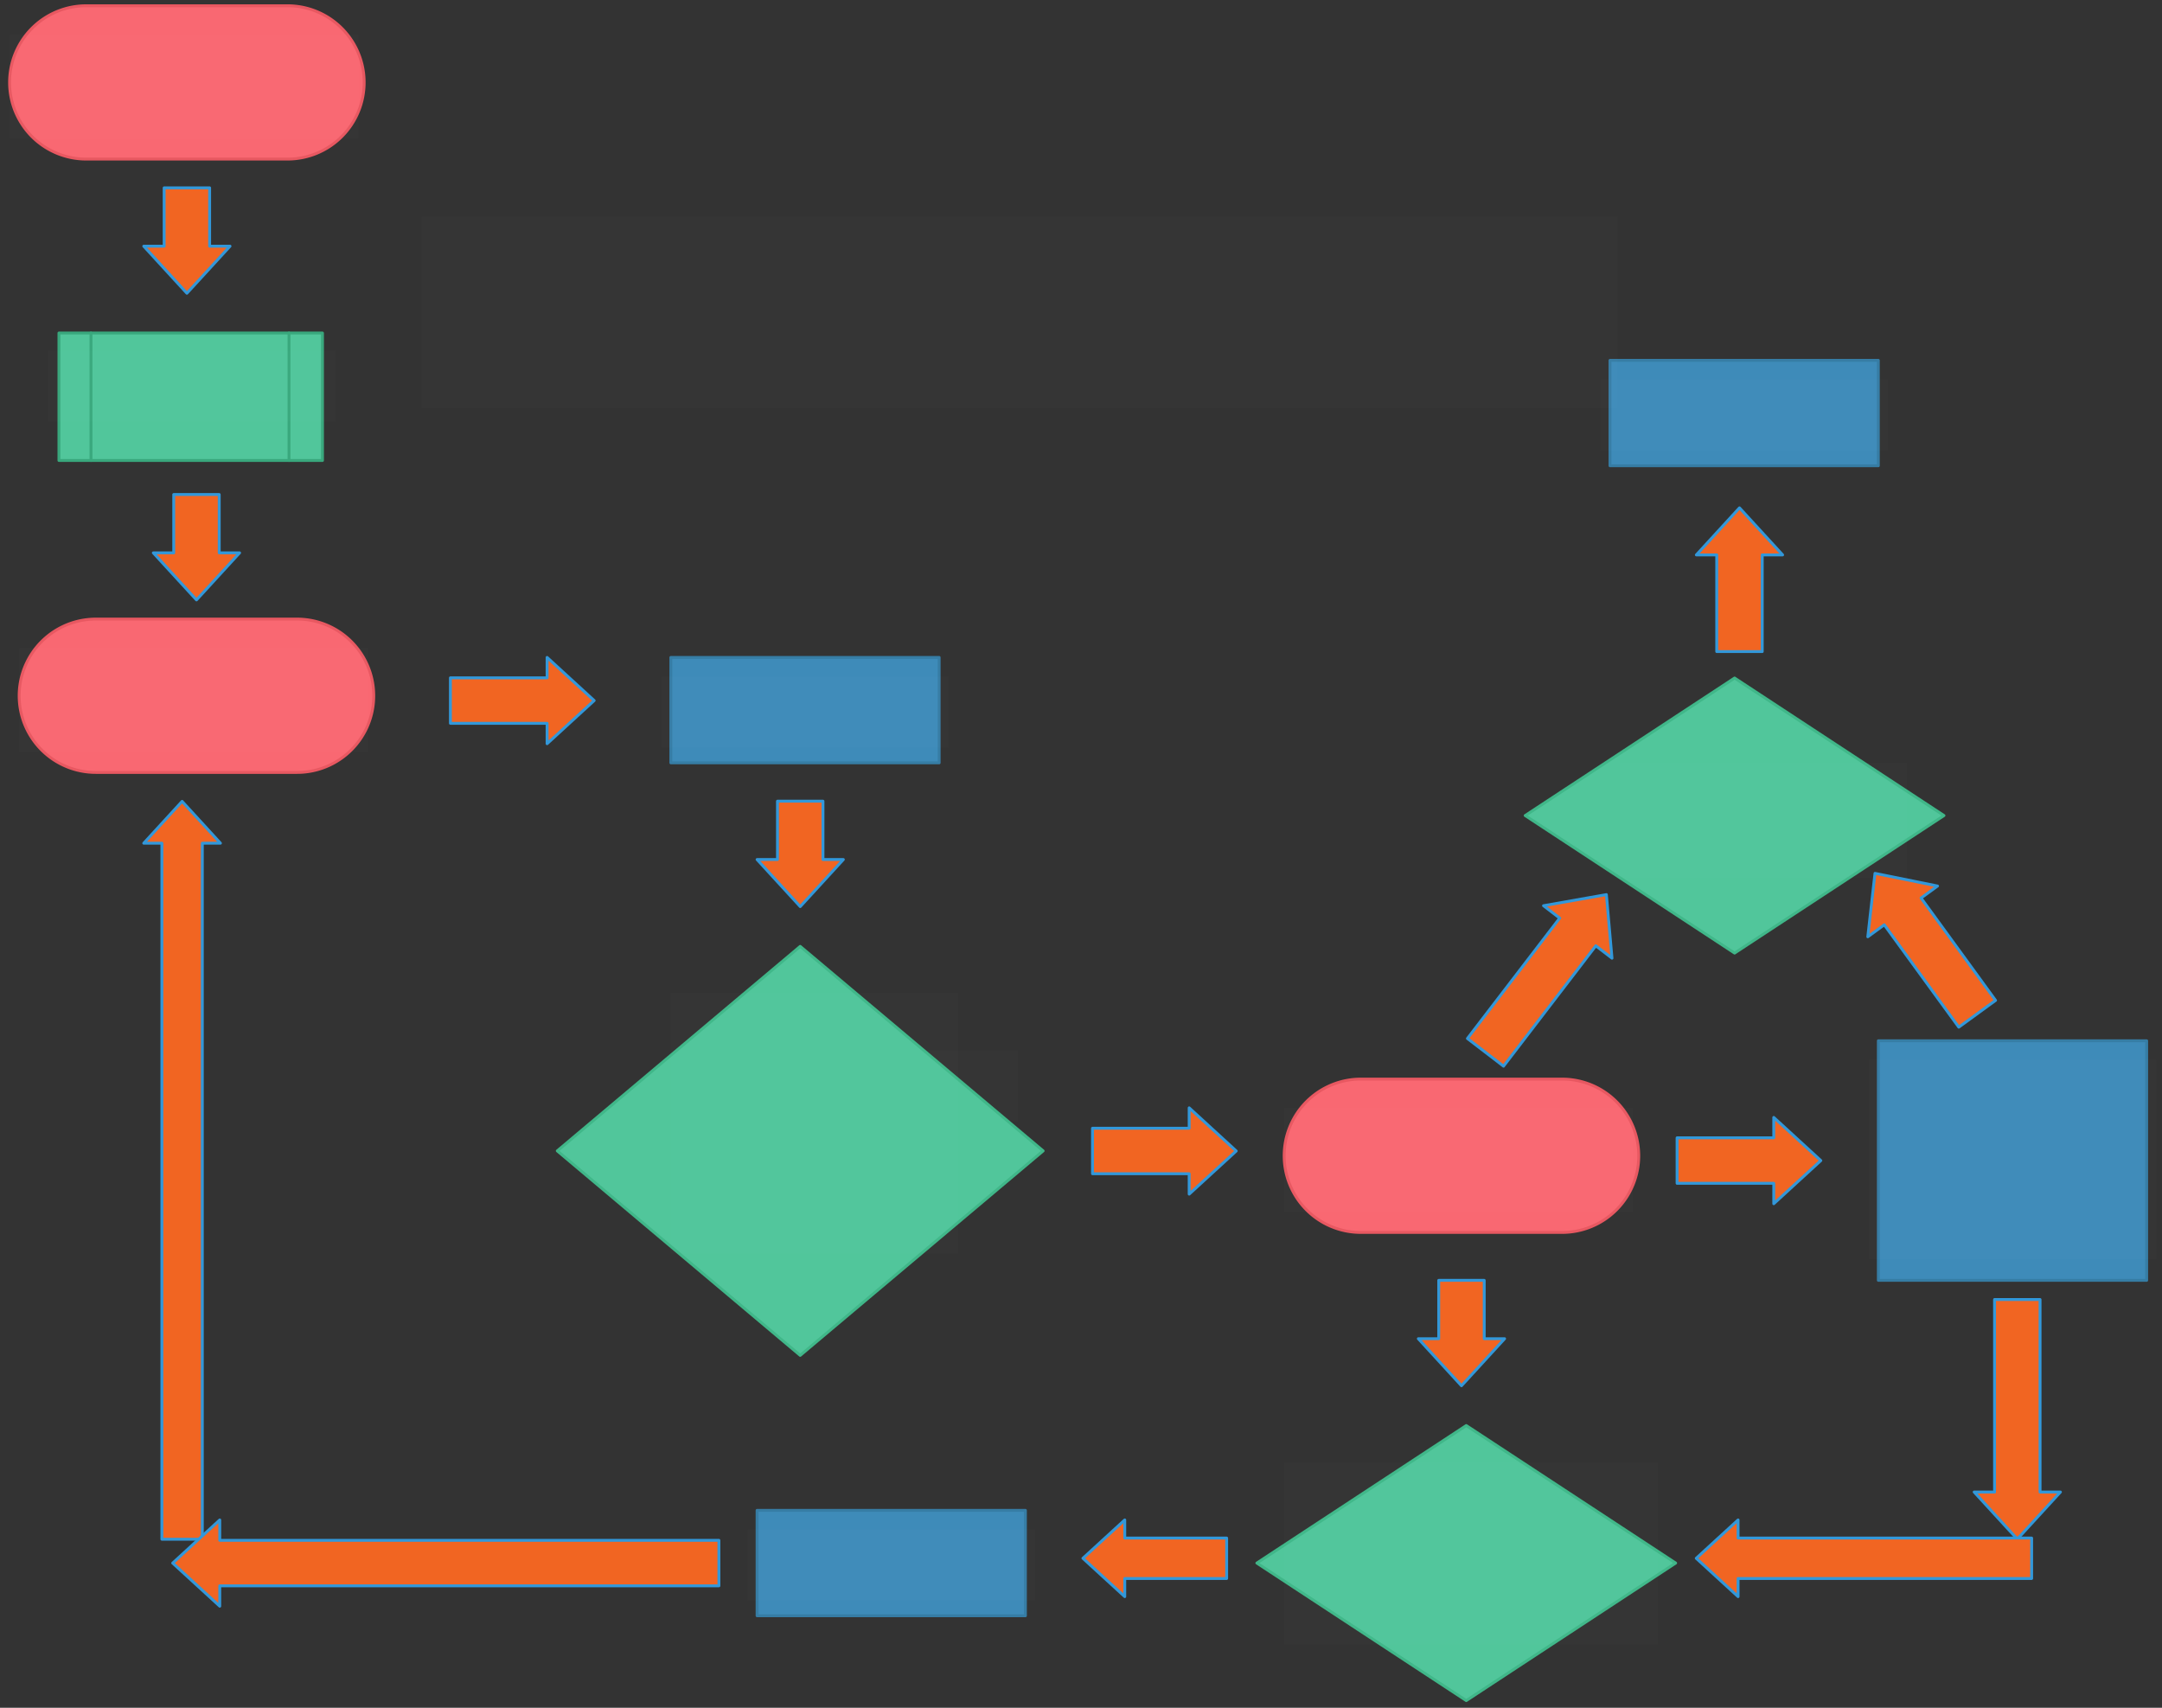 <svg xmlns="http://www.w3.org/2000/svg" xmlns:svg="http://www.w3.org/2000/svg" xmlns:xlink="http://www.w3.org/1999/xlink" version="1.0" viewBox="90 42 1128 890.999"><rect x="90" y="42" width="1128" height="890.999" fill="#333333" stroke="none"/><defs><style type="text/css">
        @font-face {
            font-family: 'lt_bold';
            src: url('undefined/assets/fonts/lato/lt-bold-webfont.woff2') format('woff2'),
                url('undefined/assets/fonts/lato/lt-bold-webfont.woff') format('woff');
            font-weight: normal;
            font-style: normal;
        }
        @font-face {
            font-family: 'lt_bold_italic';
            src: url('undefined/assets/fonts/lato/lt-bolditalic-webfont.woff2') format('woff2'),
                url('undefined/assets/fonts/lato/lt-bolditalic-webfont.woff') format('woff');
            font-weight: normal;
            font-style: normal;
        }
        @font-face {
            font-family: 'lt_italic';
            src: url('undefined/assets/fonts/lato/lt-italic-webfont.woff2') format('woff2'),
                url('undefined/assets/fonts/lato/lt-italic-webfont.woff') format('woff');
            font-weight: normal;
            font-style: normal;
        }
        @font-face {
            font-family: 'lt_regular';
            src: url('undefined/assets/fonts/lato/lt-regular-webfont.woff2') format('woff2'),
                url('undefined/assets/fonts/lato/lt-regular-webfont.woff') format('woff');
            font-weight: normal;
            font-style: normal;
        }
        @font-face {
            font-family: 'lt-hairline';
            src: url('undefined/assets/fonts/embed/lt-hairline-webfont.woff2') format('woff2'),
                url('undefined/assets/fonts/embed/lt-hairline-webfont.woff') format('woff');
            font-weight: normal;
            font-style: normal;
        }
        @font-face {
            font-family: 'lt-thinitalic';
            src: url('undefined/assets/fonts/embed/lt-thinitalic-webfont.woff2') format('woff2'),
                url('undefined/assets/fonts/embed/lt-thinitalic-webfont.woff') format('woff');
            font-weight: normal;
            font-style: normal;
        }
        @font-face {
            font-family: 'champagne';
            src: url('undefined/assets/fonts/embed/champagne-webfont.woff2') format('woff2'),
                url('undefined/assets/fonts/embed/champagne-webfont.woff') format('woff');
            font-weight: normal;
            font-style: normal;
        }
        @font-face {
            font-family: 'indie';
            src: url('undefined/assets/fonts/embed/indie-flower-webfont.woff2') format('woff2'),
                url('undefined/assets/fonts/embed/indie-flower-webfont.woff') format('woff');
            font-weight: normal;
            font-style: normal;
        }
        @font-face {
            font-family: 'bebas';
            src: url('undefined/assets/fonts/embed/bebasneue_regular-webfont.woff2') format('woff2'),
                url('undefined/assets/fonts/embed/bebasneue_regular-webfont.woff') format('woff');
            font-weight: normal;
            font-style: normal;
        }
        @font-face {
            font-family: 'bree';
            src: url('undefined/assets/fonts/embed/breeserif-regular-webfont.woff2') format('woff2'),
                url('undefined/assets/fonts/embed/breeserif-regular-webfont.woff') format('woff');
            font-weight: normal;
            font-style: normal;
        }
        @font-face {
            font-family: 'spartan';
            src: url('undefined/assets/fonts/embed/leaguespartan-bold-webfont.woff2') format('woff2'),
                url('undefined/assets/fonts/embed/leaguespartan-bold-webfont.woff') format('woff');
            font-weight: normal;
            font-style: normal;
        }
        @font-face {
            font-family: 'montserrat';
            src: url('undefined/assets/fonts/embed/montserrat-medium-webfont.woff2') format('woff2'),
                url('undefined/assets/fonts/embed/montserrat-medium-webfont.woff') format('woff');
            font-weight: normal;
            font-style: normal;
        }
        @font-face {
            font-family: 'open_sanscondensed';
            src: url('undefined/assets/fonts/embed/opensans-condlight-webfont.woff2') format('woff2'),
                url('undefined/assets/fonts/embed/opensans-condlight-webfont.woff') format('woff');
            font-weight: normal;
            font-style: normal;
        }
        @font-face {
            font-family: 'open_sansitalic';
            src: url('undefined/assets/fonts/embed/opensans-italic-webfont.woff2') format('woff2'),
                url('undefined/assets/fonts/embed/opensans-italic-webfont.woff') format('woff');
            font-weight: normal;
            font-style: normal;
        }
        @font-face {
            font-family: 'playfair';
            src: url('undefined/assets/fonts/embed/playfairdisplay-regular-webfont.woff2') format('woff2'),
                url('undefined/assets/fonts/embed/playfairdisplay-regular-webfont.woff') format('woff');
            font-weight: normal;
            font-style: normal;
        }
        @font-face {
            font-family: 'raleway';
            src: url('undefined/assets/fonts/embed/raleway-regular-webfont.woff2') format('woff2'),
                url('undefined/assets/fonts/embed/raleway-regular-webfont.woff') format('woff');
            font-weight: normal;
            font-style: normal;
        }
        @font-face {
            font-family: 'courier_prime';
            src: url('undefined/assets/fonts/embed/courier_prime-webfont.woff2') format('woff2'),
                url('undefined/assets/fonts/embed/courier_prime-webfont.woff') format('woff');
            font-weight: normal;
            font-style: normal;
        }
        p {
            margin: 0;
        }
        </style></defs><g id="14mmyt61g1"><g transform="translate(471 590)"><rect x="0" y="0" width="150" height="37" fill="rgba(255,255,255,0.01)" stroke="rgba(255,255,255,0.01)" stroke-width="NaN" stroke-linecap="round" stroke-linejoin="round"/></g></g><g id="2kf2r509p0"><g transform="translate(95 45)"><path d="M 40,80 L 40,80 L 40,80 A 40 40 0 0 1 0 40 L 0,40 L 0,40 A 40 40 0 0 1 40 0 L 145,0 L 145,0 L 145,0 A 40 40 0 0 1 185 40 L 185,40 L 185,40 A 40 40 0 0 1 145 80 L 40,80 Z" fill="#f96872ff" stroke="#e85861" stroke-width="1.5" stroke-linecap="round" stroke-linejoin="round"/></g></g><g id="1m0gz8ju4t"><g transform="translate(120 215)"><path d="M 0.75,0.75 L 0.75,67.25 L 138.25,67.25 L 138.25,0.75 L 0.75,0.75" fill="rgb(81, 198, 155)" stroke="rgb(57, 168, 125)" stroke-width="1.5" stroke-linecap="round" stroke-linejoin="round" stroke-dasharray="100 0"/><path d="M 17.469,0.75 L 17.469,67.25 M 120.781,0.75 L 120.781,67.25" fill="none" stroke="rgb(57, 168, 125)" stroke-width="1.5" stroke-linecap="round" stroke-linejoin="round" stroke-dasharray="100 0"/></g></g><g id="4cigoz6y1h"><g transform="translate(115 225)"><rect x="0" y="0" width="150" height="37" fill="rgba(255,255,255,0.01)" stroke="rgba(255,255,255,0.01)" stroke-width="NaN" stroke-linecap="round" stroke-linejoin="round"/></g></g><g id="1o7qpo8o5u"><g transform="translate(380 535)"><path d="M 127.499,0.75 L 0.75,107.45 L 127.499,214.15 L 254.249,107.45 L 127.499,0.75" fill="rgb(81, 198, 155)" stroke="rgb(64, 183, 137)" stroke-width="1.5" stroke-linecap="round" stroke-linejoin="round" stroke-dasharray="100 0"/></g></g><g id="1tnb49h3kt"><g transform="translate(440 560)"><rect x="0" y="0" width="150" height="136" fill="rgba(255,255,255,0.01)" stroke="rgba(255,255,255,0.01)" stroke-width="NaN" stroke-linecap="round" stroke-linejoin="round"/></g></g><g id="ut7nh5iiil"><g transform="translate(930 230)"><rect x="0" y="0" width="140" height="55" fill="#3e8bb9ff" stroke="#367da5" stroke-width="1.5" stroke-linecap="round" stroke-linejoin="round"/></g></g><g id="crcso185n5"><g transform="translate(925 240)"><rect x="0" y="0" width="150" height="37" fill="rgba(255,255,255,0.01)" stroke="rgba(255,255,255,0.01)" stroke-width="NaN" stroke-linecap="round" stroke-linejoin="round"/></g></g><g id="c1yimzed3z"><g transform="translate(485 830)"><rect x="0" y="0" width="140" height="55" fill="#3e8bb9ff" stroke="#367da5" stroke-width="1.5" stroke-linecap="round" stroke-linejoin="round"/></g></g><g id="1pdo2vravw"><g transform="translate(480 840)"><rect x="0" y="0" width="150" height="37" fill="rgba(255,255,255,0.01)" stroke="rgba(255,255,255,0.01)" stroke-width="NaN" stroke-linecap="round" stroke-linejoin="round"/></g></g><g id="1ps6oso159"><g transform="translate(95 60)"><rect x="0" y="0" width="181.943" height="54.4" fill="rgba(255,255,255,0.01)" stroke="rgba(255,255,255,0.01)" stroke-width="NaN" stroke-linecap="round" stroke-linejoin="round"/></g></g><g id="1z35q9kwjw"><g transform="translate(100 365)"><path d="M 40,80 L 40,80 L 40,80 A 40 40 0 0 1 0 40 L 0,40 L 0,40 A 40 40 0 0 1 40 0 L 145,0 L 145,0 L 145,0 A 40 40 0 0 1 185 40 L 185,40 L 185,40 A 40 40 0 0 1 145 80 L 40,80 Z" fill="#f96872ff" stroke="#e85861" stroke-width="1.5" stroke-linecap="round" stroke-linejoin="round"/></g></g><g id="2q7050fsvg"><g transform="translate(100 380)"><rect x="0" y="0" width="181.943" height="54.4" fill="rgba(255,255,255,0.01)" stroke="rgba(255,255,255,0.01)" stroke-width="NaN" stroke-linecap="round" stroke-linejoin="round"/></g></g><g id="26q6ponqbh"><g transform="translate(760 605)"><path d="M 40,80 L 40,80 L 40,80 A 40 40 0 0 1 0 40 L 0,40 L 0,40 A 40 40 0 0 1 40 0 L 145,0 L 145,0 L 145,0 A 40 40 0 0 1 185 40 L 185,40 L 185,40 A 40 40 0 0 1 145 80 L 40,80 Z" fill="#f96872ff" stroke="#e85861" stroke-width="1.5" stroke-linecap="round" stroke-linejoin="round"/></g></g><g id="2a5flcx1zw"><g transform="translate(760 620)"><rect x="0" y="0" width="181.943" height="54.4" fill="rgba(255,255,255,0.01)" stroke="rgba(255,255,255,0.01)" stroke-width="NaN" stroke-linecap="round" stroke-linejoin="round"/></g></g><g id="2di108brsl"><g transform="translate(745 785)"><path d="M 110,0.75 L 0.75,72.5 L 110,144.249 L 219.25,72.5 L 110,0.75" fill="rgb(81, 198, 155)" stroke="rgb(64, 183, 137)" stroke-width="1.5" stroke-linecap="round" stroke-linejoin="round" stroke-dasharray="100 0"/></g></g><g id="8ne6qyt6xi"><g transform="translate(760 805)"><rect x="0" y="0" width="194.999" height="95" fill="rgba(255,255,255,0.01)" stroke="rgba(255,255,255,0.01)" stroke-width="NaN" stroke-linecap="round" stroke-linejoin="round"/></g></g><g id="1xz9560zsx"><g transform="translate(885 395)"><path d="M 110,0.75 L 0.75,72.5 L 110,144.249 L 219.25,72.5 L 110,0.75" fill="rgb(81, 198, 155)" stroke="rgb(64, 183, 137)" stroke-width="1.5" stroke-linecap="round" stroke-linejoin="round" stroke-dasharray="100 0"/></g></g><g id="tq0bdbxdq9"><g transform="translate(935 440)"><rect x="0" y="0" width="149.999" height="60" fill="rgba(255,255,255,0.01)" stroke="rgba(255,255,255,0.01)" stroke-width="NaN" stroke-linecap="round" stroke-linejoin="round"/></g></g><g id="27f2k3dts8"><g transform="translate(165 140)"><path d="M 10.64,0 L 10.64,30.442 L 0,30.442 L 22.508,54.996 L 45.015,30.442 L 34.375,30.442 L 34.375,0 L 10.64,0 Z" fill="#f16522ff" stroke="#3298da" stroke-width="1.5" stroke-linecap="round" stroke-linejoin="round"/></g></g><g id="2ho5kb0cjs"><g transform="translate(170 300)"><path d="M 10.64,0 L 10.64,30.442 L 0,30.442 L 22.508,54.996 L 45.015,30.442 L 34.375,30.442 L 34.375,0 L 10.64,0 Z" fill="#f16522ff" stroke="#3298da" stroke-width="1.5" stroke-linecap="round" stroke-linejoin="round"/></g></g><g id="1py3bzcluk"><g transform="translate(325 385)"><path d="M 74.994,22.508 L 50.44,0 L 50.44,10.64 L 0,10.64 L 0,34.375 L 50.44,34.375 L 50.44,45.015 L 74.994,22.508 Z" fill="#f16522ff" stroke="#3298da" stroke-width="1.5" stroke-linecap="round" stroke-linejoin="round"/></g></g><g id="11vq4wgiw7"><g transform="translate(660 620)"><path d="M 74.994,22.508 L 50.44,0 L 50.44,10.64 L 0,10.64 L 0,34.375 L 50.44,34.375 L 50.44,45.015 L 74.994,22.508 Z" fill="#f16522ff" stroke="#3298da" stroke-width="1.5" stroke-linecap="round" stroke-linejoin="round"/></g></g><g id="1f9hbue2ob"><g transform="translate(910.25 495.05) rotate(37.472)"><path d="M 0,24.554 L 22.508,0 L 45.015,24.554 L 34.375,24.554 L 34.375,103.692 L 10.64,103.692 L 10.64,24.554 L 0,24.554 Z" fill="#f16522ff" stroke="#3298da" stroke-width="1.5" stroke-linecap="round" stroke-linejoin="round"/></g></g><g id="308xo6uu1c"><g transform="translate(975.05 381.95) rotate(-90)"><path d="M 74.994,22.508 L 50.44,0 L 50.44,10.64 L 0,10.64 L 0,34.375 L 50.44,34.375 L 50.44,45.015 L 74.994,22.508 Z" fill="#f16522ff" stroke="#3298da" stroke-width="1.5" stroke-linecap="round" stroke-linejoin="round"/></g></g><g id="wlrdud91ih"><g transform="translate(485 460)"><path d="M 10.64,0 L 10.64,30.442 L 0,30.442 L 22.508,54.996 L 45.015,30.442 L 34.375,30.442 L 34.375,0 L 10.64,0 Z" fill="#f16522ff" stroke="#3298da" stroke-width="1.5" stroke-linecap="round" stroke-linejoin="round"/></g></g><g id="23oh2lu1tc"><g transform="translate(830 710)"><path d="M 10.64,0 L 10.64,30.442 L 0,30.442 L 22.508,54.996 L 45.015,30.442 L 34.375,30.442 L 34.375,0 L 10.64,0 Z" fill="#f16522ff" stroke="#3298da" stroke-width="1.5" stroke-linecap="round" stroke-linejoin="round"/></g></g><g id="7x8rvml9yu"><g transform="translate(655 835)"><path d="M 0,20.007 L 21.826,0 L 21.826,9.458 L 74.995,9.458 L 74.995,30.556 L 21.826,30.556 L 21.826,40.014 L 0,20.007 Z" fill="#f16522ff" stroke="#3298da" stroke-width="1.5" stroke-linecap="round" stroke-linejoin="round"/></g></g><g id="293vmdwv5u"><g transform="translate(165 460.1)"><path d="M 0,21.826 L 20.007,0 L 40.014,21.826 L 30.556,21.826 L 30.556,384.975 L 9.458,384.975 L 9.458,21.826 L 0,21.826 Z" fill="#f16522ff" stroke="#3298da" stroke-width="1.5" stroke-linecap="round" stroke-linejoin="round"/></g></g><g id="1eofe3ssta"><g transform="translate(180.1 835)"><path d="M 0,22.508 L 24.554,0 L 24.554,10.64 L 284.981,10.64 L 284.981,34.375 L 24.554,34.375 L 24.554,45.015 L 0,22.508 Z" fill="#f16522ff" stroke="#3298da" stroke-width="1.5" stroke-linecap="round" stroke-linejoin="round"/></g></g><g id="91sabzzi8b"><g transform="translate(310 155)"><rect x="0" y="0" width="623.998" height="99.999" fill="rgba(255,255,255,0.01)" stroke="rgba(255,255,255,0.01)" stroke-width="NaN" stroke-linecap="round" stroke-linejoin="round"/></g></g><g id="bv642cah7h"><g transform="translate(440 385)"><rect x="0" y="0" width="140" height="55" fill="#3e8bb9ff" stroke="#367da5" stroke-width="1.5" stroke-linecap="round" stroke-linejoin="round"/></g></g><g id="272xxd95sm"><g transform="translate(435 395)"><rect x="0" y="0" width="150" height="37" fill="rgba(255,255,255,0.01)" stroke="rgba(255,255,255,0.01)" stroke-width="NaN" stroke-linecap="round" stroke-linejoin="round"/></g></g><g id="9j1na6e43k"><g transform="translate(1070 585)"><rect x="0" y="0" width="140" height="125" fill="#3e8bb9ff" stroke="#367da5" stroke-width="1.5" stroke-linecap="round" stroke-linejoin="round"/></g></g><g id="6xlspmblqb"><g transform="translate(1065 595)"><rect x="0" y="0" width="150" height="104" fill="rgba(255,255,255,0.01)" stroke="rgba(255,255,255,0.01)" stroke-width="NaN" stroke-linecap="round" stroke-linejoin="round"/></g></g><g id="1hxj5n9qhg"><g transform="translate(965 625)"><path d="M 74.994,22.508 L 50.44,0 L 50.44,10.64 L 0,10.64 L 0,34.375 L 50.44,34.375 L 50.44,45.015 L 74.994,22.508 Z" fill="#f16522ff" stroke="#3298da" stroke-width="1.5" stroke-linecap="round" stroke-linejoin="round"/></g></g><g id="27gg5bfful"><g transform="translate(1120 720)"><path d="M 10.64,0 L 10.64,100.438 L 0,100.438 L 22.508,124.992 L 45.015,100.438 L 34.375,100.438 L 34.375,0 L 10.64,0 Z" fill="#f16522ff" stroke="#3298da" stroke-width="1.5" stroke-linecap="round" stroke-linejoin="round"/></g></g><g id="94lz45gxe6"><g transform="translate(975 835)"><path d="M 0,20.007 L 21.826,0 L 21.826,9.458 L 174.988,9.458 L 174.988,30.556 L 21.826,30.556 L 21.826,40.014 L 0,20.007 Z" fill="#f16522ff" stroke="#3298da" stroke-width="1.5" stroke-linecap="round" stroke-linejoin="round"/></g></g><g id="1zshpj2dvn"><g transform="translate(1050.05 510.9) rotate(-36.046)"><path d="M 0,24.554 L 22.508,0 L 45.015,24.554 L 34.375,24.554 L 34.375,90.612 L 10.64,90.612 L 10.64,24.554 L 0,24.554 Z" fill="#f16522ff" stroke="#3298da" stroke-width="1.5" stroke-linecap="round" stroke-linejoin="round"/></g></g></svg>